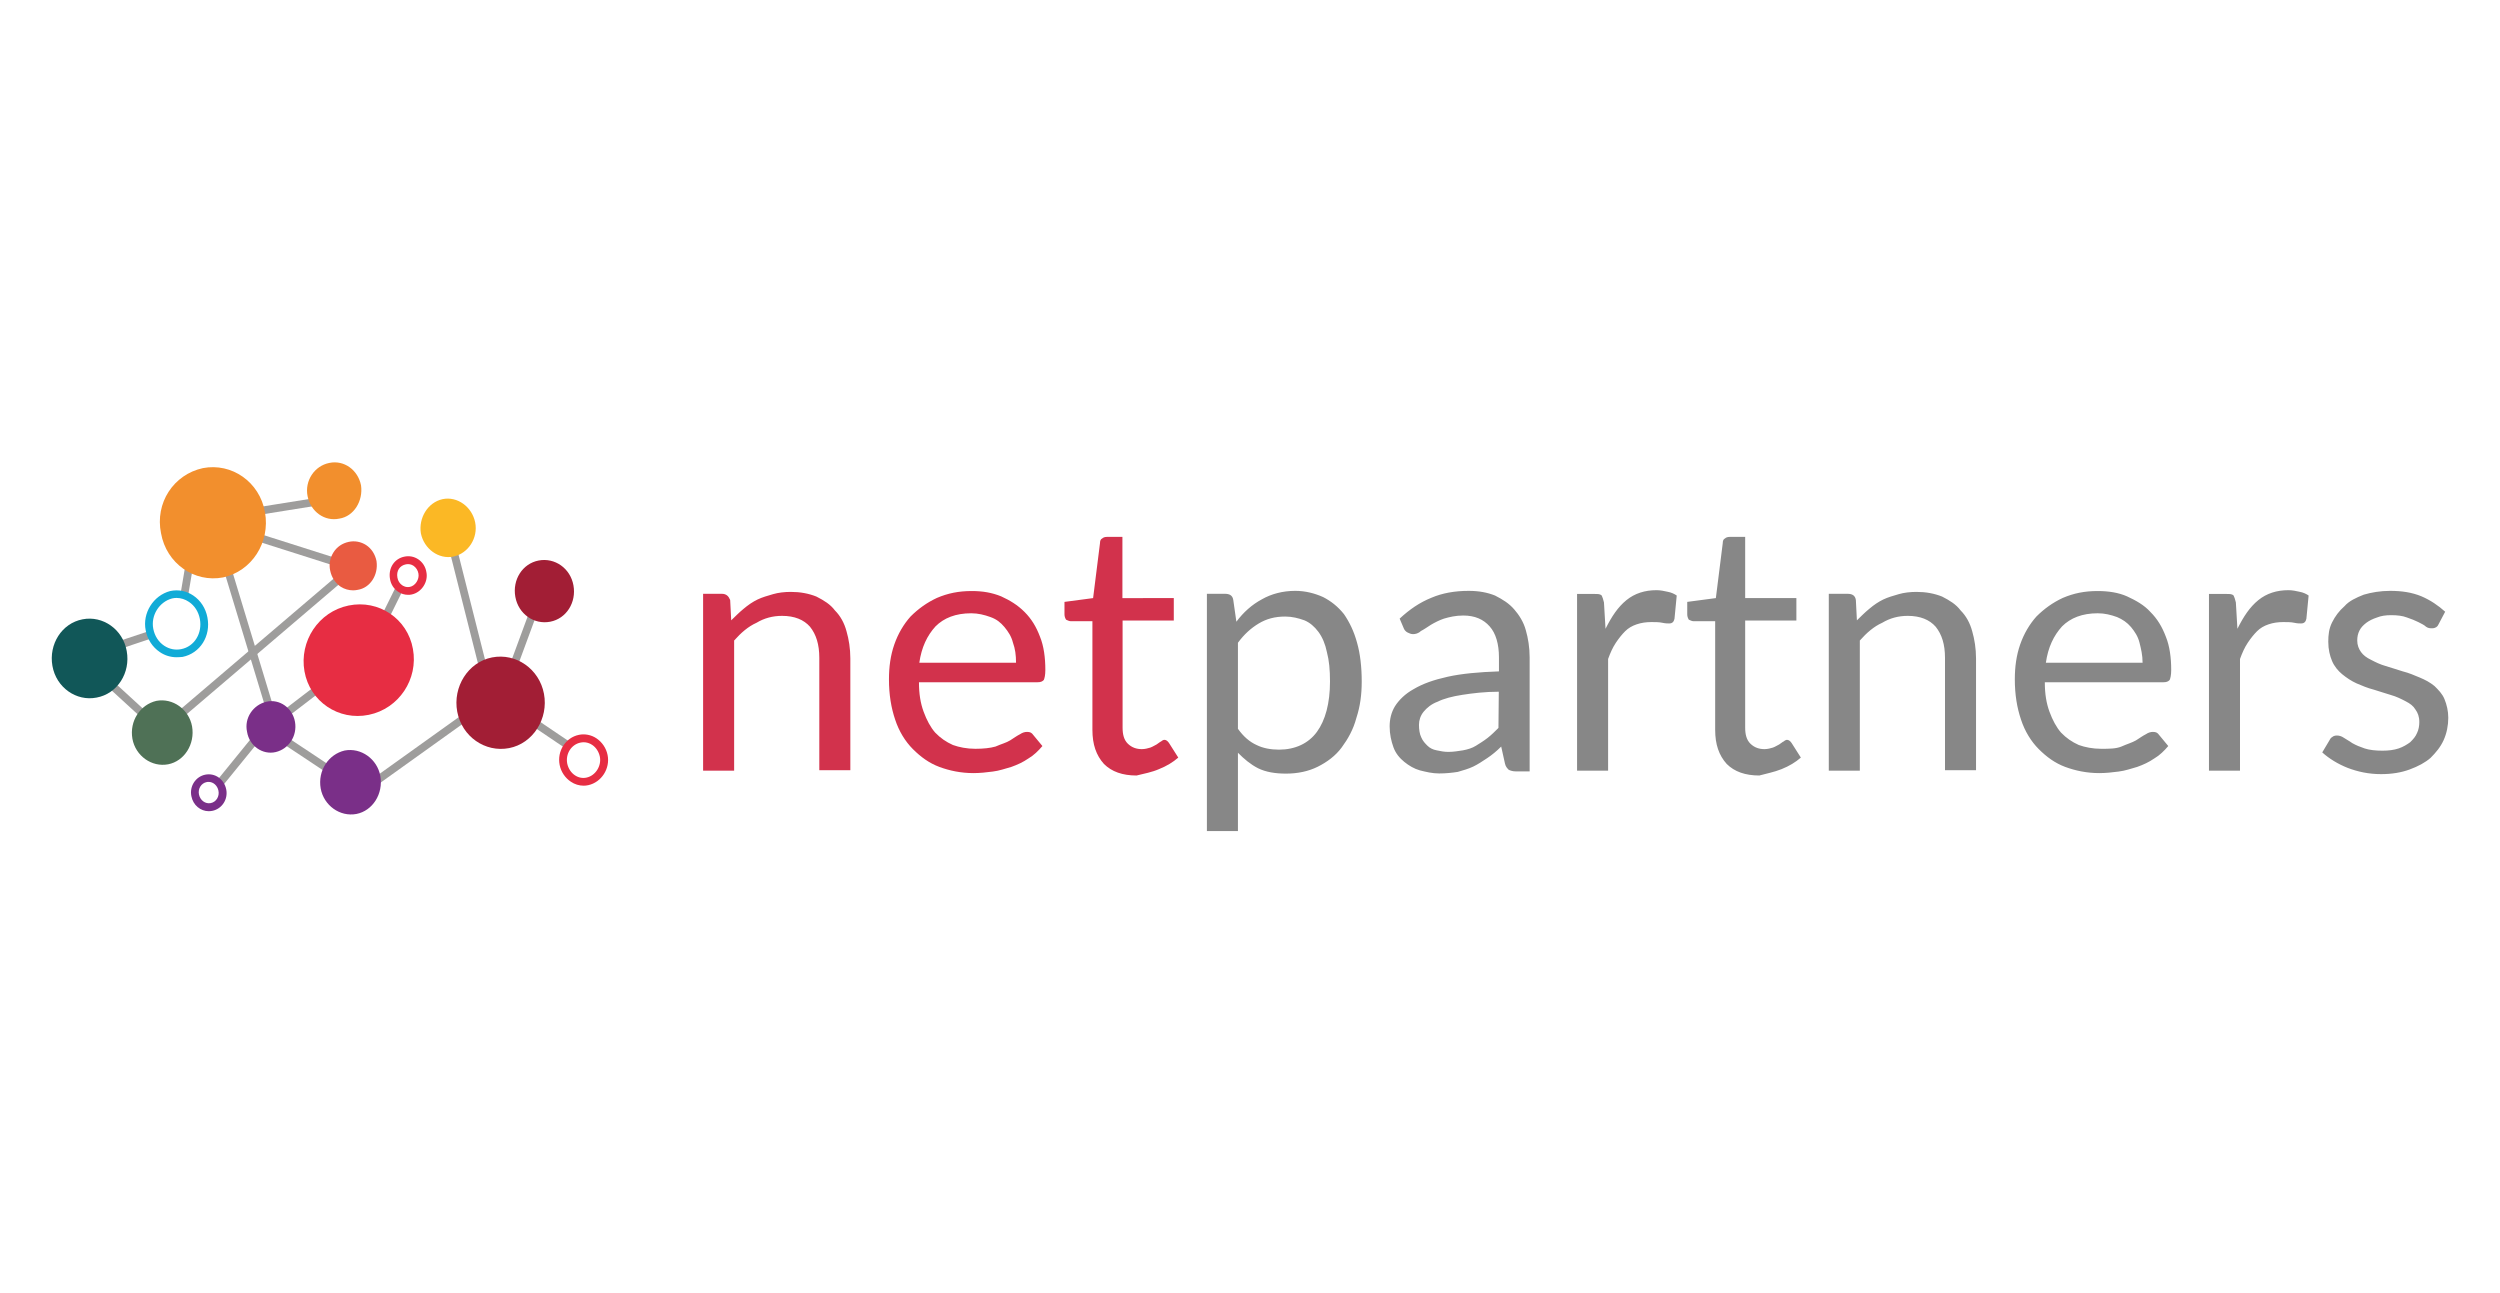<?xml version="1.0" encoding="utf-8"?>
<!-- Generator: Adobe Illustrator 28.2.0, SVG Export Plug-In . SVG Version: 6.00 Build 0)  -->
<svg version="1.1" id="Warstwa_1" xmlns="http://www.w3.org/2000/svg" xmlns:xlink="http://www.w3.org/1999/xlink" x="0px" y="0px"
	 viewBox="0 0 145 75" style="enable-background:new 0 0 145 75;" xml:space="preserve">
<style type="text/css">
	.st0{clip-path:url(#SVGID_00000075859223687636383080000003477132607124288939_);fill:#878787;}
	.st1{clip-path:url(#SVGID_00000057828355826106070650000011897001262291357630_);fill:#D2324C;}
	.st2{fill:#9E9D9C;}
	.st3{clip-path:url(#SVGID_00000129919818907554546870000008728544387464768671_);fill:#F28F2D;}
	.st4{clip-path:url(#SVGID_00000061471249369827845910000014785516562716619698_);fill:#F28F2D;}
	.st5{clip-path:url(#SVGID_00000037662032617658328780000001004246680214192544_);fill:#A21E35;}
	.st6{clip-path:url(#SVGID_00000092421216482252086960000014227983652922160274_);fill:#FBB825;}
	.st7{clip-path:url(#SVGID_00000130619828636247326770000013836504440985479068_);fill:#E95B41;}
	.st8{clip-path:url(#SVGID_00000125600262932357621130000003059476210146050722_);fill:#E95B41;}
	.st9{clip-path:url(#SVGID_00000000218660071484110950000002853568329540313241_);fill:#11ABD7;}
	.st10{clip-path:url(#SVGID_00000035525246290503363300000011200368766753970822_);fill:#E72D43;}
	.st11{clip-path:url(#SVGID_00000005955881440847342100000006619061852195022982_);fill:#E72D43;}
	.st12{clip-path:url(#SVGID_00000128459034824787433700000018113033631353484929_);fill:#A21E35;}
	.st13{clip-path:url(#SVGID_00000110448877760417658460000010101834397320178329_);fill:#E72D43;}
	.st14{clip-path:url(#SVGID_00000168833252144654128670000015210279147235174318_);fill:#115758;}
	.st15{clip-path:url(#SVGID_00000088836903721293442280000013084936437024898991_);fill:#4F7156;}
	.st16{clip-path:url(#SVGID_00000003820732051087088230000008855479446216338109_);fill:#7A2F88;}
	.st17{clip-path:url(#SVGID_00000170266252086252516030000017623755280555208846_);fill:#7A2F88;}
	.st18{clip-path:url(#SVGID_00000024687165966841606310000004772390732618892977_);fill:#7A2F88;}
</style>
<g>
	<g>
		<g>
			<defs>
				<rect id="SVGID_1_" x="3" y="26.8" width="139" height="21.41"/>
			</defs>
			<clipPath id="SVGID_00000107557762077150711290000013117485501655146645_">
				<use xlink:href="#SVGID_1_"  style="overflow:visible;"/>
			</clipPath>
			<path style="clip-path:url(#SVGID_00000107557762077150711290000013117485501655146645_);fill:#878787;" d="M141.82,35.48
				c-0.4-0.36-0.85-0.67-1.39-0.9c-0.54-0.22-1.12-0.31-1.8-0.31c-0.58,0-1.08,0.09-1.53,0.22c-0.45,0.18-0.85,0.36-1.12,0.67
				c-0.31,0.27-0.54,0.58-0.72,0.94c-0.18,0.36-0.22,0.72-0.22,1.12c0,0.45,0.09,0.81,0.22,1.12s0.36,0.58,0.58,0.76
				c0.27,0.22,0.54,0.4,0.85,0.54c0.31,0.13,0.63,0.27,0.99,0.36c0.31,0.09,0.67,0.22,0.99,0.31s0.58,0.22,0.85,0.36
				s0.45,0.27,0.58,0.49c0.13,0.18,0.22,0.4,0.22,0.72c0,0.22-0.04,0.45-0.13,0.63c-0.09,0.22-0.22,0.36-0.4,0.54
				c-0.18,0.13-0.4,0.27-0.67,0.36c-0.27,0.09-0.58,0.13-0.94,0.13c-0.4,0-0.76-0.04-1.03-0.13c-0.27-0.09-0.49-0.18-0.72-0.31
				c-0.18-0.13-0.36-0.22-0.49-0.31c-0.13-0.09-0.27-0.13-0.4-0.13s-0.22,0.04-0.27,0.09c-0.09,0.04-0.13,0.13-0.18,0.22l-0.4,0.67
				c0.4,0.36,0.9,0.67,1.48,0.9c0.58,0.22,1.21,0.36,1.93,0.36c0.63,0,1.17-0.09,1.66-0.27c0.49-0.18,0.9-0.4,1.21-0.67
				c0.31-0.31,0.58-0.63,0.76-1.03c0.18-0.4,0.27-0.85,0.27-1.3c0-0.4-0.09-0.76-0.22-1.08s-0.36-0.54-0.58-0.76
				c-0.27-0.22-0.54-0.36-0.85-0.49c-0.31-0.13-0.63-0.27-0.99-0.36c-0.31-0.09-0.67-0.22-0.99-0.31s-0.58-0.22-0.85-0.36
				c-0.27-0.13-0.45-0.27-0.58-0.45s-0.22-0.4-0.22-0.67c0-0.22,0.04-0.4,0.13-0.58c0.09-0.18,0.22-0.31,0.4-0.45
				c0.18-0.13,0.36-0.22,0.63-0.31c0.22-0.09,0.49-0.13,0.81-0.13c0.36,0,0.67,0.04,0.9,0.13c0.27,0.09,0.49,0.18,0.67,0.27
				s0.36,0.18,0.45,0.27c0.13,0.09,0.22,0.09,0.36,0.09c0.18,0,0.31-0.09,0.36-0.22L141.82,35.48z M129.68,34.94
				c-0.04-0.18-0.09-0.31-0.13-0.4c-0.09-0.09-0.22-0.09-0.4-0.09h-1.03V44.7h1.8v-6.48c0.13-0.36,0.27-0.67,0.45-0.94
				c0.18-0.27,0.36-0.49,0.54-0.67c0.18-0.18,0.4-0.31,0.67-0.4c0.27-0.09,0.54-0.13,0.85-0.13c0.22,0,0.45,0,0.63,0.04
				c0.18,0.04,0.31,0.04,0.4,0.04c0.18,0,0.27-0.09,0.31-0.27l0.13-1.35c-0.13-0.09-0.31-0.18-0.54-0.22
				c-0.18-0.04-0.4-0.09-0.63-0.09c-0.67,0-1.26,0.18-1.75,0.58c-0.49,0.4-0.85,0.94-1.21,1.66L129.68,34.94z M125.23,42.63
				c-0.09-0.13-0.18-0.18-0.36-0.18c-0.13,0-0.27,0.04-0.4,0.13c-0.18,0.09-0.36,0.22-0.58,0.36c-0.22,0.13-0.54,0.22-0.85,0.36
				c-0.31,0.13-0.72,0.13-1.17,0.13c-0.49,0-0.94-0.09-1.3-0.22c-0.4-0.18-0.72-0.4-1.03-0.72c-0.27-0.31-0.49-0.72-0.67-1.21
				c-0.18-0.49-0.27-1.03-0.27-1.71h6.88c0.18,0,0.27-0.04,0.36-0.13c0.04-0.09,0.09-0.27,0.09-0.58c0-0.72-0.09-1.39-0.31-1.93
				c-0.22-0.58-0.49-1.03-0.9-1.44c-0.36-0.4-0.85-0.67-1.35-0.9c-0.49-0.22-1.08-0.31-1.71-0.31c-0.76,0-1.39,0.13-2.02,0.4
				c-0.58,0.27-1.08,0.63-1.53,1.08c-0.4,0.45-0.72,0.99-0.94,1.62c-0.22,0.63-0.31,1.3-0.31,2.02c0,0.9,0.13,1.66,0.36,2.34
				c0.22,0.67,0.58,1.26,1.03,1.71c0.45,0.45,0.94,0.81,1.53,1.03s1.26,0.36,1.98,0.36c0.36,0,0.76-0.04,1.12-0.09
				c0.36-0.04,0.76-0.18,1.08-0.27c0.36-0.13,0.67-0.27,0.99-0.49c0.31-0.18,0.58-0.45,0.81-0.72L125.23,42.63z M118.66,38.44
				c0.13-0.9,0.45-1.57,0.94-2.11c0.49-0.49,1.17-0.76,2.07-0.76c0.4,0,0.76,0.09,1.12,0.22c0.31,0.13,0.58,0.31,0.81,0.58
				c0.22,0.27,0.4,0.54,0.49,0.9c0.09,0.36,0.18,0.72,0.18,1.17H118.66z M107.64,34.8c-0.04-0.27-0.22-0.36-0.49-0.36h-1.08V44.7
				h1.8v-7.55c0.4-0.45,0.81-0.81,1.3-1.03c0.45-0.27,0.94-0.4,1.48-0.4c0.72,0,1.26,0.22,1.62,0.63c0.36,0.45,0.54,1.03,0.54,1.8
				v6.52h1.8v-6.48c0-0.58-0.09-1.12-0.22-1.57c-0.13-0.49-0.36-0.9-0.67-1.21c-0.27-0.36-0.63-0.58-1.08-0.81
				c-0.45-0.18-0.94-0.27-1.48-0.27c-0.36,0-0.72,0.04-1.03,0.13c-0.31,0.09-0.63,0.18-0.9,0.31c-0.27,0.13-0.54,0.31-0.81,0.54
				c-0.27,0.22-0.49,0.45-0.72,0.67L107.64,34.8z M103.33,44.61c0.45-0.18,0.81-0.4,1.12-0.67l-0.54-0.85
				c-0.09-0.13-0.18-0.18-0.27-0.18c-0.04,0-0.13,0.04-0.18,0.09c-0.09,0.04-0.13,0.09-0.27,0.18c-0.09,0.04-0.22,0.13-0.36,0.18
				c-0.13,0.04-0.31,0.09-0.49,0.09c-0.31,0-0.58-0.09-0.81-0.31s-0.31-0.54-0.31-0.94v-6.21h2.97v-1.3h-2.97v-3.55h-0.9
				c-0.13,0-0.22,0.04-0.27,0.09c-0.09,0.04-0.13,0.13-0.13,0.27l-0.4,3.19l-1.66,0.22v0.72c0,0.13,0.04,0.22,0.09,0.31
				c0.09,0.04,0.18,0.09,0.27,0.09h1.26v6.3c0,0.85,0.22,1.48,0.67,1.98c0.45,0.45,1.08,0.67,1.89,0.67
				C102.43,44.87,102.88,44.79,103.33,44.61 M93.03,34.94c-0.04-0.18-0.09-0.31-0.13-0.4c-0.09-0.09-0.22-0.09-0.4-0.09h-1.03V44.7
				h1.8v-6.48c0.13-0.36,0.27-0.67,0.45-0.94c0.18-0.27,0.36-0.49,0.54-0.67c0.18-0.18,0.4-0.31,0.67-0.4
				c0.27-0.09,0.54-0.13,0.85-0.13c0.22,0,0.45,0,0.63,0.04c0.18,0.04,0.31,0.04,0.4,0.04c0.18,0,0.27-0.09,0.31-0.27l0.13-1.35
				c-0.13-0.09-0.31-0.18-0.54-0.22c-0.18-0.04-0.4-0.09-0.63-0.09c-0.67,0-1.26,0.18-1.75,0.58c-0.49,0.4-0.85,0.94-1.21,1.66
				L93.03,34.94z M81.43,36.47c0.04,0.09,0.13,0.18,0.22,0.22c0.09,0.04,0.18,0.09,0.31,0.09s0.31-0.04,0.45-0.18
				c0.18-0.09,0.36-0.22,0.58-0.36c0.22-0.13,0.49-0.27,0.76-0.36c0.31-0.09,0.67-0.18,1.12-0.18c0.67,0,1.17,0.22,1.53,0.63
				c0.36,0.4,0.54,1.03,0.54,1.8v0.81c-1.17,0.04-2.16,0.13-2.97,0.31c-0.81,0.18-1.44,0.4-1.98,0.72
				c-0.49,0.27-0.85,0.63-1.08,0.99c-0.22,0.36-0.31,0.76-0.31,1.17c0,0.45,0.09,0.85,0.22,1.21c0.13,0.36,0.36,0.63,0.63,0.85
				c0.27,0.22,0.58,0.4,0.9,0.49c0.36,0.09,0.72,0.18,1.12,0.18c0.4,0,0.76-0.04,1.08-0.09c0.31-0.09,0.63-0.18,0.9-0.31
				c0.27-0.13,0.54-0.31,0.81-0.49c0.27-0.18,0.54-0.4,0.81-0.67l0.22,0.99c0.04,0.18,0.13,0.27,0.22,0.36
				c0.09,0.04,0.22,0.09,0.4,0.09h0.81v-6.61c0-0.58-0.09-1.12-0.22-1.57c-0.13-0.49-0.4-0.9-0.67-1.21
				c-0.31-0.36-0.67-0.58-1.12-0.81c-0.45-0.18-0.94-0.27-1.53-0.27c-0.81,0-1.53,0.13-2.16,0.4c-0.67,0.27-1.26,0.67-1.84,1.21
				L81.43,36.47z M86.91,42.22c-0.22,0.22-0.4,0.4-0.63,0.58s-0.45,0.31-0.67,0.45s-0.49,0.22-0.76,0.27
				c-0.27,0.04-0.54,0.09-0.85,0.09c-0.22,0-0.45-0.04-0.67-0.09c-0.22-0.04-0.4-0.13-0.54-0.27c-0.13-0.13-0.27-0.27-0.36-0.49
				c-0.09-0.18-0.13-0.45-0.13-0.72s0.09-0.54,0.27-0.76c0.18-0.22,0.45-0.45,0.81-0.58c0.36-0.18,0.85-0.31,1.44-0.4
				c0.58-0.09,1.3-0.18,2.11-0.18L86.91,42.22L86.91,42.22z M71.53,34.8c-0.04-0.27-0.22-0.36-0.49-0.36H70V48.2h1.8v-4.54
				c0.36,0.36,0.72,0.67,1.17,0.9c0.45,0.22,0.99,0.31,1.62,0.31c0.67,0,1.3-0.13,1.84-0.4c0.54-0.27,1.03-0.63,1.39-1.12
				s0.67-1.03,0.85-1.71c0.22-0.67,0.31-1.35,0.31-2.11c0-0.85-0.09-1.62-0.27-2.25c-0.18-0.67-0.45-1.21-0.76-1.66
				c-0.36-0.45-0.76-0.76-1.21-0.99c-0.49-0.22-1.03-0.36-1.62-0.36c-0.72,0-1.39,0.18-1.93,0.49c-0.58,0.31-1.08,0.76-1.48,1.3
				L71.53,34.8z M71.8,37.28c0.36-0.49,0.76-0.85,1.21-1.12c0.45-0.27,0.94-0.4,1.53-0.4c0.4,0,0.76,0.09,1.12,0.22
				c0.31,0.13,0.58,0.36,0.81,0.67s0.4,0.72,0.49,1.17c0.13,0.49,0.18,1.03,0.18,1.71c0,1.26-0.27,2.25-0.76,2.92
				c-0.49,0.67-1.26,1.03-2.2,1.03c-0.49,0-0.94-0.09-1.3-0.27c-0.4-0.18-0.76-0.49-1.08-0.94V37.28L71.8,37.28z"/>
		</g>
		<g>
			<defs>
				<rect id="SVGID_00000003814616396172438250000009775794035694013093_" x="3" y="26.8" width="139" height="21.41"/>
			</defs>
			<clipPath id="SVGID_00000078725747351619074690000004151078422673707963_">
				<use xlink:href="#SVGID_00000003814616396172438250000009775794035694013093_"  style="overflow:visible;"/>
			</clipPath>
			<path style="clip-path:url(#SVGID_00000078725747351619074690000004151078422673707963_);fill:#D2324C;" d="M67.22,44.61
				c0.45-0.18,0.81-0.4,1.12-0.67l-0.54-0.85c-0.09-0.13-0.18-0.18-0.27-0.18c-0.04,0-0.13,0.04-0.18,0.09
				c-0.09,0.04-0.13,0.09-0.27,0.18c-0.09,0.04-0.22,0.13-0.36,0.18c-0.13,0.04-0.31,0.09-0.49,0.09c-0.31,0-0.58-0.09-0.81-0.31
				s-0.31-0.54-0.31-0.94v-6.21h2.97v-1.3H65.1v-3.55h-0.9c-0.13,0-0.22,0.04-0.27,0.09c-0.09,0.04-0.13,0.13-0.13,0.27l-0.4,3.19
				l-1.66,0.22v0.72c0,0.13,0.04,0.22,0.09,0.31c0.09,0.04,0.18,0.09,0.27,0.09h1.26v6.3c0,0.85,0.22,1.48,0.67,1.98
				c0.45,0.45,1.08,0.67,1.89,0.67C66.36,44.87,66.81,44.79,67.22,44.61 M59.93,42.63c-0.09-0.13-0.18-0.18-0.36-0.18
				c-0.13,0-0.27,0.04-0.4,0.13c-0.18,0.09-0.36,0.22-0.58,0.36s-0.54,0.22-0.85,0.36c-0.31,0.09-0.72,0.13-1.17,0.13
				c-0.49,0-0.94-0.09-1.3-0.22c-0.4-0.18-0.72-0.4-1.03-0.72c-0.27-0.31-0.49-0.72-0.67-1.21c-0.18-0.49-0.27-1.03-0.27-1.71h6.88
				c0.18,0,0.27-0.04,0.36-0.13c0.04-0.09,0.09-0.27,0.09-0.58c0-0.72-0.09-1.39-0.31-1.93c-0.22-0.58-0.49-1.03-0.9-1.44
				s-0.85-0.67-1.35-0.9c-0.54-0.22-1.08-0.31-1.71-0.31c-0.76,0-1.39,0.13-2.02,0.4c-0.58,0.27-1.08,0.63-1.53,1.08
				c-0.4,0.45-0.72,0.99-0.94,1.62c-0.22,0.63-0.31,1.3-0.31,2.02c0,0.9,0.13,1.66,0.36,2.34c0.22,0.67,0.58,1.26,1.03,1.71
				c0.45,0.45,0.94,0.81,1.53,1.03s1.26,0.36,1.98,0.36c0.36,0,0.76-0.04,1.12-0.09c0.36-0.04,0.76-0.18,1.08-0.27
				c0.36-0.13,0.67-0.27,0.99-0.49c0.31-0.18,0.58-0.45,0.81-0.72L59.93,42.63z M53.32,38.44c0.13-0.9,0.45-1.57,0.94-2.11
				c0.49-0.49,1.17-0.76,2.07-0.76c0.4,0,0.76,0.09,1.12,0.22s0.58,0.31,0.81,0.58c0.22,0.27,0.4,0.54,0.49,0.9
				c0.13,0.36,0.18,0.72,0.18,1.17H53.32z M42.35,34.8c-0.09-0.22-0.22-0.36-0.49-0.36h-1.08V44.7h1.8v-7.55
				c0.4-0.45,0.81-0.81,1.3-1.03c0.45-0.27,0.94-0.4,1.48-0.4c0.72,0,1.26,0.22,1.62,0.63c0.36,0.45,0.54,1.03,0.54,1.8v6.52h1.8
				v-6.48c0-0.58-0.09-1.12-0.22-1.57c-0.13-0.49-0.36-0.9-0.67-1.21c-0.27-0.36-0.63-0.58-1.08-0.81
				c-0.45-0.18-0.94-0.27-1.48-0.27c-0.36,0-0.72,0.04-1.03,0.13c-0.31,0.09-0.63,0.18-0.9,0.31s-0.54,0.31-0.81,0.54
				c-0.27,0.22-0.49,0.45-0.72,0.67L42.35,34.8z"/>
		</g>
	</g>
	
		<rect x="6.98" y="37.83" transform="matrix(0.676 -0.737 0.737 0.676 -27.45 18.401)" class="st2" width="0.45" height="5.19"/>
	
		<rect x="28.02" y="36.04" transform="matrix(0.346 -0.938 0.938 0.346 -13.969 52.475)" class="st2" width="5.32" height="0.45"/>
	
		<rect x="8.88" y="32.17" transform="matrix(0.166 -0.986 0.986 0.166 -22.731 37.915)" class="st2" width="4.33" height="0.45"/>
	
		<rect x="5.29" y="37.12" transform="matrix(0.949 -0.317 0.317 0.949 -11.456 4.158)" class="st2" width="3.56" height="0.45"/>
	
		<rect x="17.86" y="41.23" transform="matrix(0.553 -0.833 0.833 0.553 -28.538 34.727)" class="st2" width="0.45" height="5.45"/>
	
		<rect x="19.89" y="43.48" transform="matrix(0.813 -0.582 0.582 0.813 -20.938 22.166)" class="st2" width="8.35" height="0.45"/>
	
		<rect x="13.67" y="29.23" transform="matrix(0.987 -0.158 0.158 0.987 -4.455 2.937)" class="st2" width="5.1" height="0.45"/>
	
		<rect x="17.08" y="28.81" transform="matrix(0.303 -0.953 0.953 0.303 -18.366 38.73)" class="st2" width="0.45" height="6.23"/>
	
		<rect x="8.15" y="37.32" transform="matrix(0.761 -0.649 0.649 0.761 -20.783 18.733)" class="st2" width="13.72" height="0.45"/>
	
		<rect x="11.74" y="43.19" transform="matrix(0.631 -0.776 0.776 0.631 -28.372 27.167)" class="st2" width="5.27" height="0.45"/>
	
		<rect x="15.21" y="39.95" transform="matrix(0.794 -0.608 0.608 0.794 -20.697 19.315)" class="st2" width="5.84" height="0.45"/>
	
		<rect x="19.48" y="36.08" transform="matrix(0.443 -0.896 0.896 0.443 -20.236 40.033)" class="st2" width="5.27" height="0.45"/>
	
		<rect x="26.92" y="31.08" transform="matrix(0.97 -0.245 0.245 0.97 -7.822 7.729)" class="st2" width="0.45" height="8.44"/>
	
		<rect x="13.88" y="29.91" transform="matrix(0.957 -0.29 0.29 0.957 -9.832 5.646)" class="st2" width="0.45" height="12.08"/>
	
		<rect x="31.06" y="40.12" transform="matrix(0.56 -0.829 0.829 0.56 -21.14 44.467)" class="st2" width="0.45" height="4.02"/>
	<g>
		<g>
			<defs>
				<rect id="SVGID_00000119833025459040451810000001235898289533613707_" x="3" y="26.8" width="139" height="21.41"/>
			</defs>
			<clipPath id="SVGID_00000123442130552264394460000008602079584903698058_">
				<use xlink:href="#SVGID_00000119833025459040451810000001235898289533613707_"  style="overflow:visible;"/>
			</clipPath>
			<path style="clip-path:url(#SVGID_00000123442130552264394460000008602079584903698058_);fill:#F28F2D;" d="M9.34,30.93
				c0.31,1.75,1.93,2.88,3.6,2.56c1.66-0.36,2.74-2.02,2.43-3.78s-1.93-2.88-3.6-2.56C10.06,27.52,8.98,29.18,9.34,30.93"/>
		</g>
		<g>
			<defs>
				<rect id="SVGID_00000137828586282342932830000015547971302634525329_" x="3" y="26.8" width="139" height="21.41"/>
			</defs>
			<clipPath id="SVGID_00000044176946835255310480000017905874591787488412_">
				<use xlink:href="#SVGID_00000137828586282342932830000015547971302634525329_"  style="overflow:visible;"/>
			</clipPath>
			<path style="clip-path:url(#SVGID_00000044176946835255310480000017905874591787488412_);fill:#F28F2D;" d="M17.84,28.78
				c0.18,0.9,0.99,1.48,1.84,1.3c0.85-0.13,1.39-1.03,1.26-1.93c-0.18-0.9-0.99-1.48-1.84-1.3C18.24,27.02,17.66,27.88,17.84,28.78"
				/>
		</g>
		<g>
			<defs>
				<rect id="SVGID_00000141437294966694830830000000432125817473596055_" x="3" y="26.8" width="139" height="21.41"/>
			</defs>
			<clipPath id="SVGID_00000062178752429593975110000010483961404365225659_">
				<use xlink:href="#SVGID_00000141437294966694830830000000432125817473596055_"  style="overflow:visible;"/>
			</clipPath>
			<path style="clip-path:url(#SVGID_00000062178752429593975110000010483961404365225659_);fill:#A21E35;" d="M29.89,34.62
				c0.18,0.99,1.08,1.62,2.02,1.44c0.94-0.18,1.53-1.12,1.35-2.11c-0.18-0.99-1.08-1.62-2.02-1.44
				C30.3,32.69,29.71,33.63,29.89,34.62"/>
		</g>
		<g>
			<defs>
				<rect id="SVGID_00000047033318254750313210000010586948501749425595_" x="3" y="26.8" width="139" height="21.41"/>
			</defs>
			<clipPath id="SVGID_00000065065750336276824370000016501516768040153479_">
				<use xlink:href="#SVGID_00000047033318254750313210000010586948501749425595_"  style="overflow:visible;"/>
			</clipPath>
			<path style="clip-path:url(#SVGID_00000065065750336276824370000016501516768040153479_);fill:#FBB825;" d="M24.41,30.93
				c0.18,0.9,1.03,1.53,1.89,1.35s1.44-1.08,1.26-1.98c-0.18-0.9-1.03-1.53-1.89-1.35C24.81,29.14,24.27,30.04,24.41,30.93"/>
		</g>
		<g>
			<defs>
				<rect id="SVGID_00000100382011596303225240000009324664737432591018_" x="3" y="26.8" width="139" height="21.41"/>
			</defs>
			<clipPath id="SVGID_00000010285949889353828710000012938124934762003329_">
				<use xlink:href="#SVGID_00000100382011596303225240000009324664737432591018_"  style="overflow:visible;"/>
			</clipPath>
			<path style="clip-path:url(#SVGID_00000010285949889353828710000012938124934762003329_);fill:#E95B41;" d="M21.62,32.6
				c-0.13-0.67-0.72-1.08-1.35-0.94c-0.63,0.13-1.03,0.76-0.9,1.39c0.13,0.67,0.72,1.08,1.35,0.94C21.3,33.9,21.71,33.27,21.62,32.6
				"/>
		</g>
		<g>
			<defs>
				<rect id="SVGID_00000092416941412769552890000008102090208222695850_" x="3" y="26.8" width="139" height="21.41"/>
			</defs>
			<clipPath id="SVGID_00000099621826228298781030000015261213516303838623_">
				<use xlink:href="#SVGID_00000092416941412769552890000008102090208222695850_"  style="overflow:visible;"/>
			</clipPath>
			<path style="clip-path:url(#SVGID_00000099621826228298781030000015261213516303838623_);fill:#E95B41;" d="M20.48,34.24
				c-0.25,0-0.5-0.07-0.72-0.21c-0.31-0.21-0.53-0.54-0.61-0.94c-0.08-0.36-0.01-0.73,0.19-1.05c0.2-0.32,0.51-0.53,0.88-0.61
				c0.35-0.08,0.71-0.01,1.01,0.18c0.32,0.21,0.53,0.54,0.61,0.94l0,0.01c0.11,0.8-0.38,1.54-1.09,1.65
				C20.66,34.23,20.57,34.24,20.48,34.24z M20.51,31.85c-0.06,0-0.13,0.01-0.19,0.02c-0.51,0.11-0.84,0.62-0.73,1.13
				c0.06,0.28,0.2,0.51,0.42,0.65c0.19,0.13,0.43,0.17,0.66,0.12c0.47-0.07,0.79-0.59,0.72-1.14c-0.06-0.28-0.2-0.5-0.42-0.64
				C20.84,31.9,20.68,31.85,20.51,31.85z"/>
		</g>
		<g>
			<defs>
				<rect id="SVGID_00000109726164489247421330000006685088601332841387_" x="3" y="26.8" width="139" height="21.41"/>
			</defs>
			<clipPath id="SVGID_00000051358726521188952570000004525906555015862460_">
				<use xlink:href="#SVGID_00000109726164489247421330000006685088601332841387_"  style="overflow:visible;"/>
			</clipPath>
			<path style="clip-path:url(#SVGID_00000051358726521188952570000004525906555015862460_);fill:#11ABD7;" d="M10.24,38.12
				c-0.34,0-0.68-0.1-0.97-0.3c-0.43-0.29-0.72-0.74-0.82-1.26c-0.2-1,0.44-2.02,1.42-2.28c0.47-0.1,0.94-0.01,1.34,0.26
				c0.43,0.29,0.72,0.74,0.82,1.27c0.21,1.08-0.42,2.08-1.44,2.29C10.48,38.11,10.36,38.12,10.24,38.12z M10.24,34.68
				c-0.09,0-0.18,0.01-0.26,0.03c-0.75,0.2-1.24,0.99-1.09,1.76l0,0c0.08,0.41,0.3,0.76,0.63,0.98c0.3,0.2,0.65,0.27,0.99,0.2
				c0.77-0.15,1.24-0.93,1.08-1.76c-0.08-0.41-0.3-0.76-0.63-0.98C10.74,34.76,10.49,34.68,10.24,34.68z"/>
		</g>
		<g>
			<defs>
				<rect id="SVGID_00000147206365376587262710000004583905887351433885_" x="3" y="26.8" width="139" height="21.41"/>
			</defs>
			<clipPath id="SVGID_00000080184435079426591800000010160687024509397901_">
				<use xlink:href="#SVGID_00000147206365376587262710000004583905887351433885_"  style="overflow:visible;"/>
			</clipPath>
			<path style="clip-path:url(#SVGID_00000080184435079426591800000010160687024509397901_);fill:#E72D43;" d="M23.67,34.5
				c-0.2,0-0.41-0.06-0.58-0.18c-0.25-0.17-0.42-0.43-0.47-0.74h0c-0.11-0.63,0.25-1.19,0.86-1.3c0.27-0.05,0.54,0,0.78,0.16
				c0.25,0.17,0.42,0.43,0.47,0.74c0.12,0.57-0.28,1.18-0.85,1.3C23.8,34.5,23.73,34.5,23.67,34.5z M23.05,33.5
				c0.03,0.19,0.13,0.34,0.28,0.45c0.13,0.09,0.29,0.12,0.44,0.09c0.32-0.06,0.56-0.44,0.5-0.77c-0.03-0.19-0.14-0.35-0.28-0.45
				c-0.13-0.09-0.29-0.12-0.44-0.09C23.18,32.8,22.98,33.11,23.05,33.5L23.05,33.5z"/>
		</g>
		<g>
			<defs>
				<rect id="SVGID_00000024722212583851137690000015295430781623349128_" x="3" y="26.8" width="139" height="21.41"/>
			</defs>
			<clipPath id="SVGID_00000009548103651078003120000007836631684748357789_">
				<use xlink:href="#SVGID_00000024722212583851137690000015295430781623349128_"  style="overflow:visible;"/>
			</clipPath>
			<path style="clip-path:url(#SVGID_00000009548103651078003120000007836631684748357789_);fill:#E72D43;" d="M33.85,45.57
				c-0.26,0-0.52-0.08-0.74-0.23c-0.33-0.22-0.57-0.57-0.65-0.97l0,0l0,0c-0.16-0.81,0.34-1.59,1.12-1.75c0.34-0.07,0.71,0,1.01,0.2
				c0.33,0.22,0.57,0.57,0.65,0.97c0.16,0.78-0.35,1.58-1.12,1.75C34.03,45.56,33.94,45.57,33.85,45.57z M33.85,43.05
				c-0.06,0-0.12,0.01-0.18,0.02c-0.54,0.11-0.88,0.66-0.77,1.22l0,0c0.06,0.28,0.22,0.53,0.45,0.68c0.21,0.14,0.45,0.18,0.67,0.13
				c0.52-0.11,0.88-0.68,0.77-1.22c-0.06-0.28-0.22-0.53-0.45-0.68C34.19,43.1,34.02,43.05,33.85,43.05z"/>
		</g>
		<g>
			<defs>
				<rect id="SVGID_00000079465672824197973610000006391052762309721224_" x="3" y="26.8" width="139" height="21.41"/>
			</defs>
			<clipPath id="SVGID_00000083783256313480976800000011214709727132107909_">
				<use xlink:href="#SVGID_00000079465672824197973610000006391052762309721224_"  style="overflow:visible;"/>
			</clipPath>
			<path style="clip-path:url(#SVGID_00000083783256313480976800000011214709727132107909_);fill:#A21E35;" d="M26.52,41.28
				c0.27,1.44,1.62,2.38,3.01,2.11c1.39-0.27,2.29-1.71,2.02-3.15s-1.62-2.38-3.01-2.11C27.15,38.4,26.25,39.84,26.52,41.28"/>
		</g>
		<g>
			<defs>
				<rect id="SVGID_00000085224435197628788370000015677675468966369666_" x="3" y="26.8" width="139" height="21.41"/>
			</defs>
			<clipPath id="SVGID_00000111175936095029112130000018373186631147527854_">
				<use xlink:href="#SVGID_00000085224435197628788370000015677675468966369666_"  style="overflow:visible;"/>
			</clipPath>
			<path style="clip-path:url(#SVGID_00000111175936095029112130000018373186631147527854_);fill:#E72D43;" d="M17.66,38.94
				c0.31,1.75,1.98,2.88,3.73,2.52c1.75-0.36,2.88-2.07,2.56-3.82c-0.31-1.75-1.98-2.88-3.73-2.52
				C18.47,35.48,17.35,37.19,17.66,38.94"/>
		</g>
		<g>
			<defs>
				<rect id="SVGID_00000058566032519947401920000007389838888868645556_" x="3" y="26.8" width="139" height="21.41"/>
			</defs>
			<clipPath id="SVGID_00000104668604569639669220000013242556004730150545_">
				<use xlink:href="#SVGID_00000058566032519947401920000007389838888868645556_"  style="overflow:visible;"/>
			</clipPath>
			<path style="clip-path:url(#SVGID_00000104668604569639669220000013242556004730150545_);fill:#115758;" d="M3.04,38.62
				c0.22,1.26,1.39,2.07,2.56,1.84c1.21-0.22,1.98-1.44,1.75-2.7c-0.22-1.26-1.39-2.07-2.56-1.84C3.58,36.15,2.82,37.37,3.04,38.62"
				/>
		</g>
		<g>
			<defs>
				<rect id="SVGID_00000003069297319955036550000006513879161748574399_" x="3" y="26.8" width="139" height="21.41"/>
			</defs>
			<clipPath id="SVGID_00000049933827167410942800000001082672937982625207_">
				<use xlink:href="#SVGID_00000003069297319955036550000006513879161748574399_"  style="overflow:visible;"/>
			</clipPath>
			<path style="clip-path:url(#SVGID_00000049933827167410942800000001082672937982625207_);fill:#4F7156;" d="M7.68,42.85
				c0.18,0.99,1.12,1.66,2.07,1.48c0.94-0.18,1.57-1.17,1.39-2.2c-0.18-0.99-1.12-1.66-2.07-1.48C8.13,40.87,7.5,41.82,7.68,42.85"
				/>
		</g>
		<g>
			<defs>
				<rect id="SVGID_00000165226225552276504050000000860968613094771091_" x="3" y="26.8" width="139" height="21.41"/>
			</defs>
			<clipPath id="SVGID_00000155105902756464890490000012217991647295795589_">
				<use xlink:href="#SVGID_00000165226225552276504050000000860968613094771091_"  style="overflow:visible;"/>
			</clipPath>
			<path style="clip-path:url(#SVGID_00000155105902756464890490000012217991647295795589_);fill:#7A2F88;" d="M14.33,42.45
				c0.13,0.81,0.9,1.35,1.66,1.17c0.76-0.18,1.26-0.94,1.12-1.75s-0.9-1.35-1.66-1.17S14.15,41.64,14.33,42.45"/>
		</g>
		<g>
			<defs>
				<rect id="SVGID_00000091711807756013052410000005008480954863691931_" x="3" y="26.8" width="139" height="21.41"/>
			</defs>
			<clipPath id="SVGID_00000093172505519304986400000006873547280925208729_">
				<use xlink:href="#SVGID_00000091711807756013052410000005008480954863691931_"  style="overflow:visible;"/>
			</clipPath>
			<path style="clip-path:url(#SVGID_00000093172505519304986400000006873547280925208729_);fill:#7A2F88;" d="M18.6,45.73
				c0.18,0.99,1.12,1.66,2.07,1.48c0.94-0.18,1.57-1.17,1.39-2.2c-0.18-0.99-1.12-1.66-2.07-1.48C19.05,43.75,18.42,44.7,18.6,45.73
				"/>
		</g>
		<g>
			<defs>
				<rect id="SVGID_00000183945437490444192520000012819704044391075970_" x="3" y="26.8" width="139" height="21.41"/>
			</defs>
			<clipPath id="SVGID_00000121972967905149326550000007923111003660792201_">
				<use xlink:href="#SVGID_00000183945437490444192520000012819704044391075970_"  style="overflow:visible;"/>
			</clipPath>
			<path style="clip-path:url(#SVGID_00000121972967905149326550000007923111003660792201_);fill:#7A2F88;" d="M12.11,47.05
				c-0.48,0-0.91-0.35-1.01-0.87c-0.12-0.58,0.25-1.14,0.81-1.25c0.56-0.11,1.09,0.26,1.21,0.85c0.12,0.58-0.25,1.14-0.81,1.25
				C12.24,47.04,12.17,47.05,12.11,47.05z M12.1,45.35c-0.04,0-0.07,0-0.11,0.01c-0.32,0.06-0.52,0.39-0.45,0.72l0,0
				c0.07,0.34,0.37,0.56,0.68,0.5c0.32-0.06,0.52-0.39,0.45-0.72C12.61,45.56,12.37,45.35,12.1,45.35z"/>
		</g>
	</g>
</g>
</svg>

